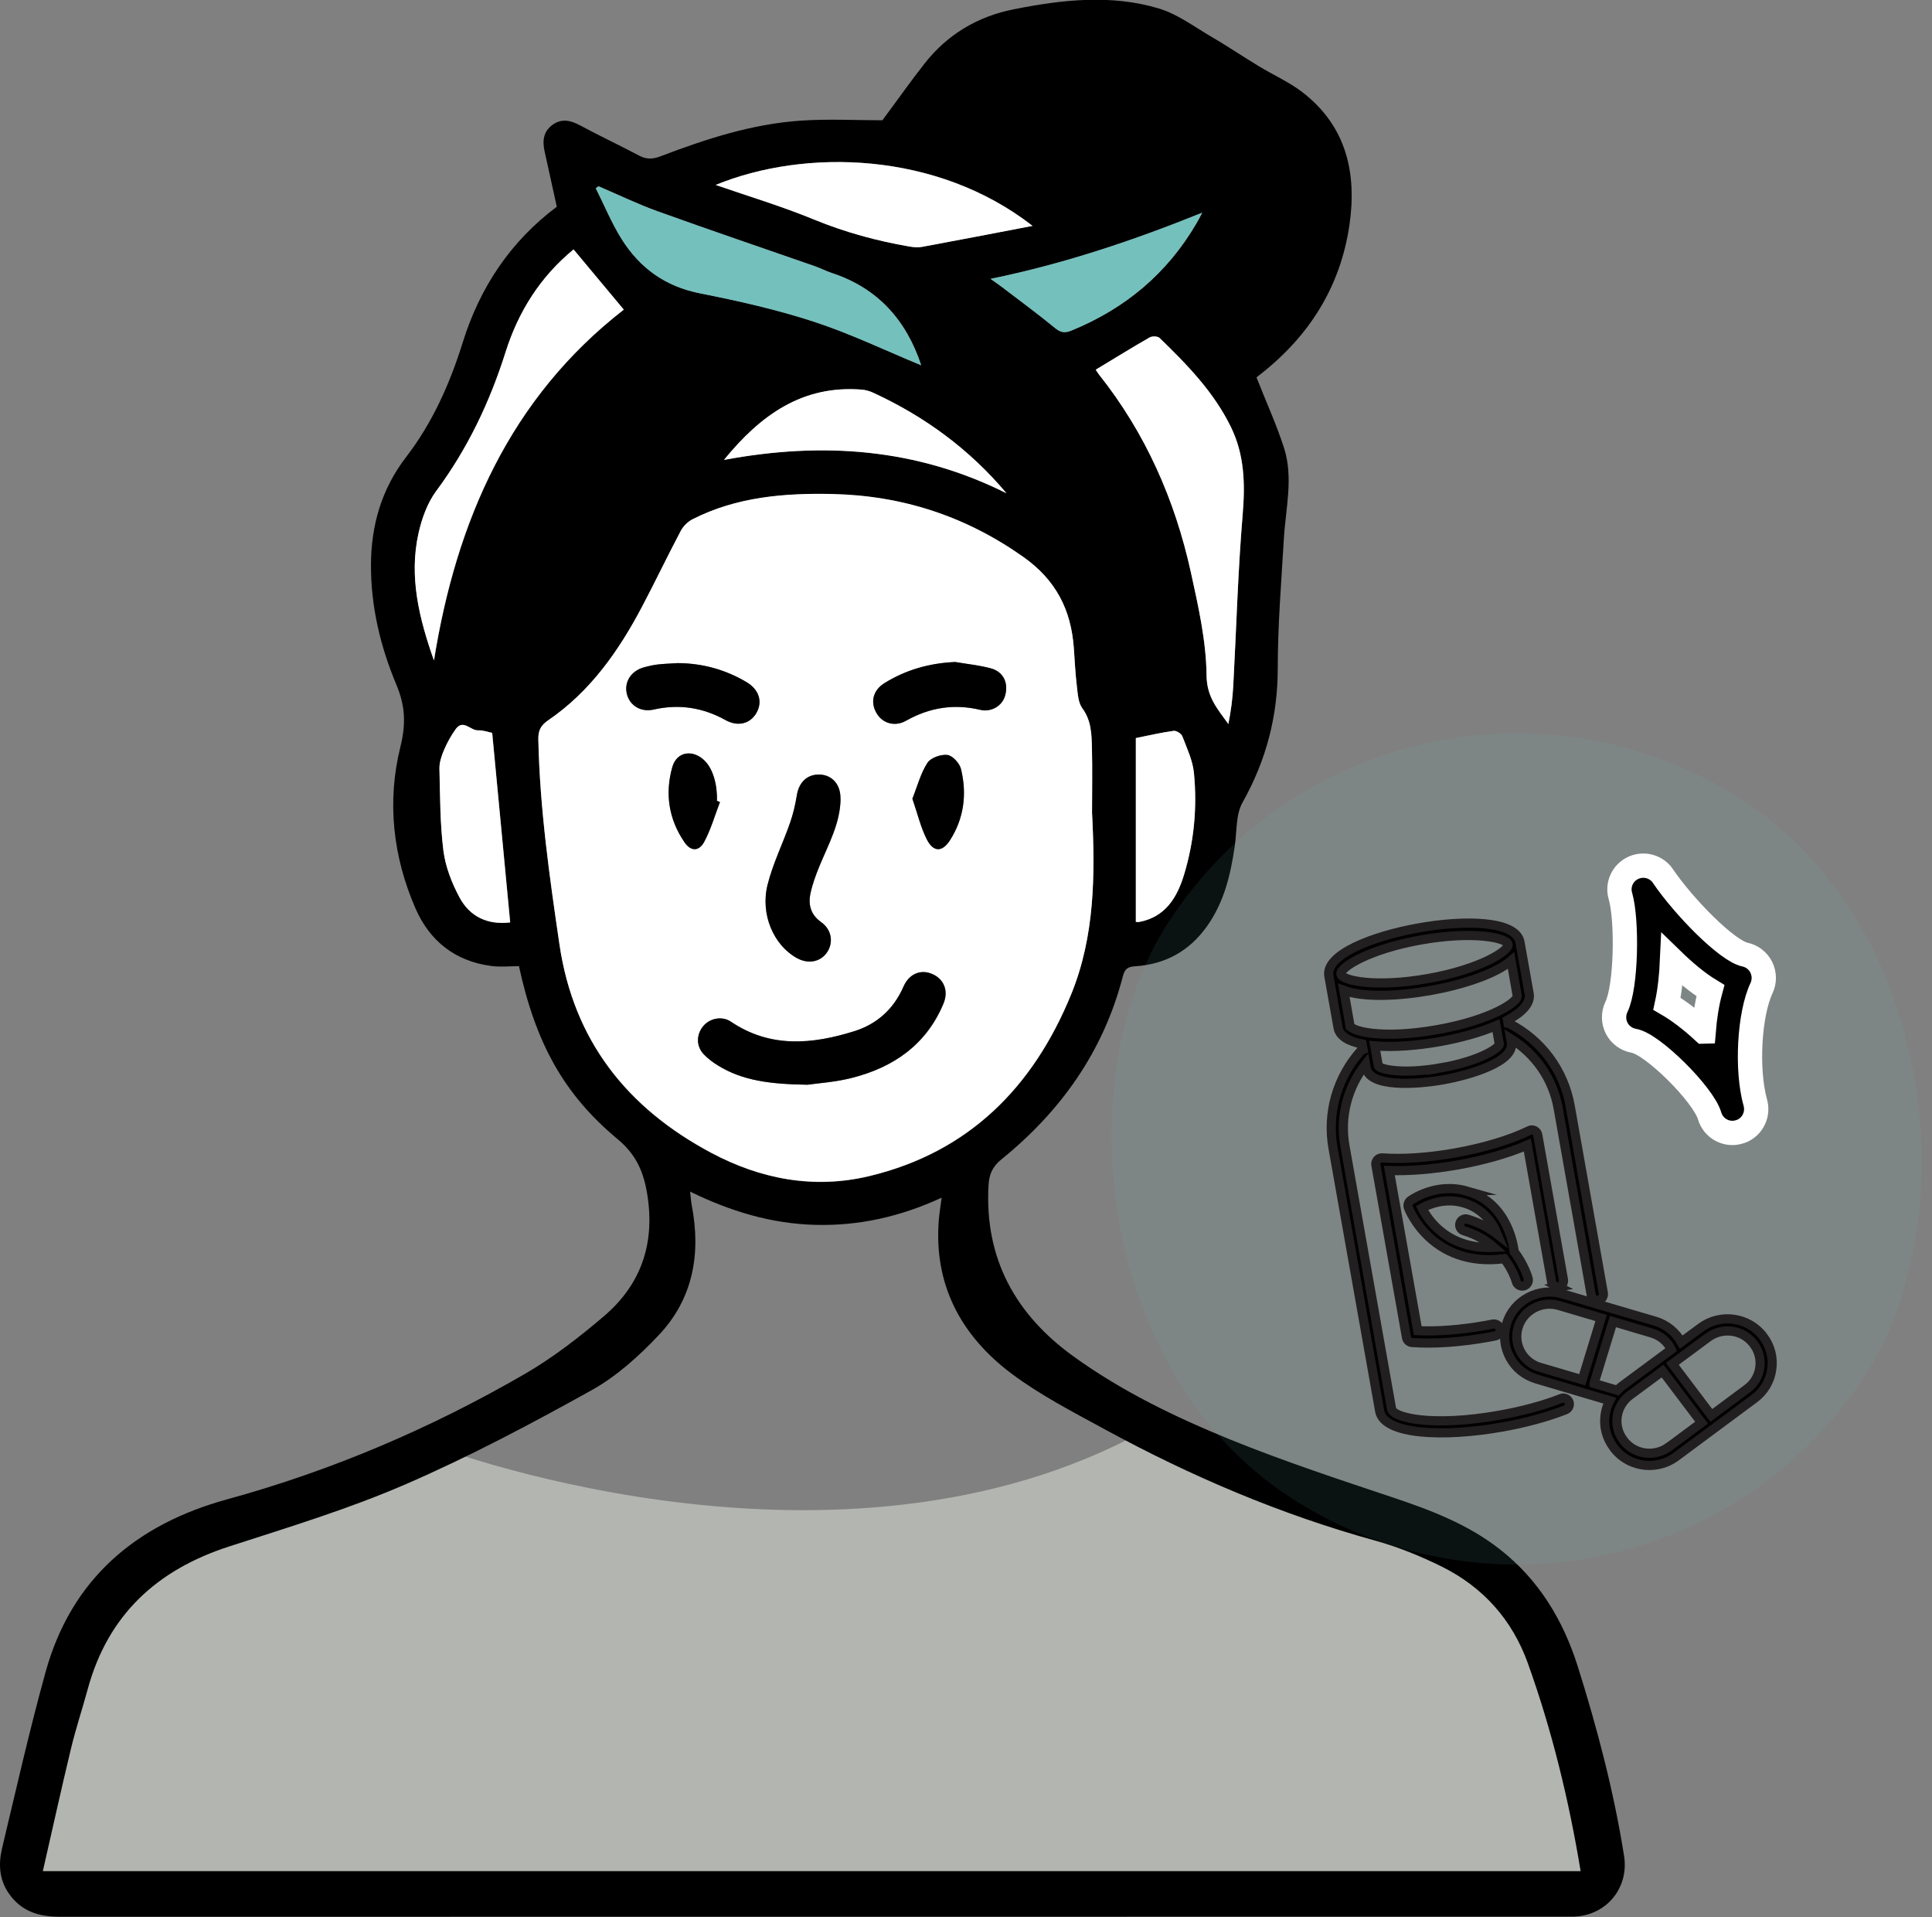 <?xml version="1.0" encoding="UTF-8"?><svg id="_圖層_2" xmlns="http://www.w3.org/2000/svg" viewBox="0 0 168.53 167.21"><rect x="0" y="0" width="168.53" height="167.21" fill="#808080" stroke="none"/><defs><style>.cls-1{opacity:.1;}.cls-1,.cls-2,.cls-3,.cls-4,.cls-5{stroke-width:0px;}.cls-1,.cls-3{fill:#74c0bd;}.cls-6{stroke:#221f20;stroke-width:.8px;}.cls-6,.cls-7{stroke-miterlimit:10;}.cls-4{fill:#b3b5b0;}.cls-5{fill:#fff;}.cls-7{stroke:#fff;stroke-width:2.12px;}</style></defs><g id="_圖層_1-2"><path class="cls-4" d="m37.24,125.88s34.34,13.41,61.39-.47l13.41,4.7,13.88,4.94,8.47,7.29,4.94,17.17v5.88l-7.53.47-53.15.47-62.33-.24-14.58-.47-1.18-2.12,3.76-12.47,3.06-11.05,5.64-4.23,24.23-9.88Z"/><g id="_90XeCg"><path class="cls-2" d="m45.25,84.26c-.85,0-1.64.09-2.41-.02-3.13-.41-5.35-2.17-6.59-5-1.98-4.54-2.51-9.35-1.32-14.12.5-2.02.41-3.6-.36-5.42-1.39-3.32-2.22-6.8-2.21-10.43.01-3.47.93-6.64,3.08-9.43,2.29-2.98,3.8-6.38,4.91-9.93,1.51-4.86,4.18-8.85,8.22-11.88-.36-1.65-.71-3.25-1.07-4.86-.2-.91-.09-1.73.72-2.3.81-.57,1.59-.36,2.41.08,1.69.91,3.44,1.73,5.14,2.63.64.34,1.2.3,1.85.05,3.96-1.51,7.98-2.82,12.24-3.11,2.44-.16,4.9-.03,7.11-.03,1.29-1.73,2.45-3.38,3.69-4.96,1.99-2.53,4.61-4.09,7.77-4.72,4.22-.84,8.48-1.32,12.66-.07,1.63.49,3.08,1.59,4.59,2.47,1.39.81,2.72,1.71,4.09,2.54,1.26.77,2.64,1.38,3.8,2.26,3.87,2.96,4.81,7.06,4.14,11.63-.79,5.39-3.52,9.69-7.8,13.03-.11.08-.22.17-.32.26-.05.04-.07.12.01-.03.84,2.14,1.74,4.1,2.4,6.14.85,2.64.14,5.32-.01,7.99-.22,3.74-.53,7.49-.53,11.23,0,4.21-1.01,8.05-3.07,11.72-.6,1.06-.49,2.52-.68,3.8-.36,2.5-.93,4.91-2.43,7.01-1.54,2.16-3.64,3.31-6.26,3.48-.67.04-.91.24-1.08.9-1.69,6.53-5.41,11.75-10.6,15.95-.8.65-1.06,1.34-1.11,2.26-.36,6.38,2.36,11.27,7.41,14.91,4.22,3.05,8.92,5.32,13.72,7.27,4.61,1.87,9.34,3.43,14.07,5.01,3.35,1.12,6.61,2.35,9.41,4.55,3.4,2.66,5.52,6.18,6.8,10.24,1.7,5.41,3.14,10.89,4.03,16.5.44,2.8-1.56,5.21-4.4,5.29-.24,0-.48,0-.72,0-43.78,0-87.56,0-131.34.01-1.85,0-3.38-.48-4.46-2.06-.82-1.2-.89-2.53-.58-3.87,1.23-5.14,2.39-10.3,3.8-15.39,2.25-8.16,7.91-12.91,15.87-15.09,9.14-2.51,17.78-6.2,25.96-10.94,2.45-1.42,4.73-3.19,6.89-5.03,3.17-2.71,4.43-6.2,3.8-10.43-.31-2.06-.93-3.6-2.62-5.01-4.67-3.88-7.15-8.36-8.61-15.12ZM3.74,163.18h134.14c-1.03-6.23-2.5-12.26-4.6-18.12-1.36-3.79-3.9-6.64-7.5-8.43-1.84-.91-3.77-1.7-5.74-2.25-8.3-2.29-16.15-5.63-23.69-9.74-2.77-1.51-5.61-2.97-8.12-4.85-4.4-3.31-6.81-7.76-6.33-13.46.05-.57.14-1.13.24-1.88-3.6,1.66-7.22,2.47-11.03,2.37-3.82-.1-7.4-1.18-10.91-2.9.06.51.08.85.14,1.19.82,4.23.12,8.16-2.88,11.33-1.73,1.83-3.69,3.6-5.87,4.81-5.31,2.95-10.7,5.81-16.27,8.22-4.97,2.15-10.18,3.73-15.34,5.4-6.3,2.04-10.57,5.97-12.33,12.45-.47,1.72-1.03,3.41-1.45,5.14-.85,3.53-1.63,7.08-2.46,10.71Zm91.52-92.31c0-1.89.03-3.78-.01-5.67-.03-1.19-.06-2.36-.84-3.42-.37-.5-.39-1.3-.48-1.97-.13-1.09-.18-2.19-.26-3.29-.24-3.32-1.55-5.92-4.4-7.93-5.04-3.57-10.57-5.36-16.68-5.49-4.19-.09-8.33.25-12.16,2.19-.42.21-.83.61-1.05,1.03-1.16,2.18-2.22,4.42-3.37,6.6-2.05,3.87-4.52,7.41-8.2,9.92-.66.45-.87.91-.85,1.68.13,6,.97,11.92,1.84,17.84,1.23,8.4,5.89,14.28,13.24,18.19,4.34,2.31,8.98,3.18,13.79,2.03,8.68-2.08,14.3-7.76,17.6-15.83,2.08-5.07,2.1-10.48,1.83-15.86Zm.32-38.62c.07.11.17.28.3.44,4.05,5.1,6.61,10.91,8,17.22.65,2.97,1.34,6,1.37,9.01.02,1.91.97,2.94,1.9,4.23.23-1.13.37-2.24.43-3.36.27-4.97.41-9.96.82-14.92.22-2.67.17-5.2-1.03-7.63-1.5-3.05-3.82-5.44-6.22-7.76-.16-.16-.64-.17-.86-.05-1.57.9-3.12,1.86-4.71,2.82Zm-57.72,25.37c1.95-12.22,6.67-22.93,16.56-30.61-1.49-1.78-2.92-3.5-4.38-5.25-2.88,2.37-4.8,5.38-5.93,8.95-1.38,4.35-3.31,8.42-6.05,12.12-.77,1.04-1.26,2.38-1.54,3.66-.86,3.82.06,7.49,1.35,11.14Zm42.5-25.76c-1.28-3.88-3.74-6.72-7.78-8.05-.52-.17-1.01-.43-1.53-.61-4.56-1.59-9.14-3.14-13.69-4.78-1.75-.63-3.43-1.45-5.15-2.18-.08.06-.16.11-.24.17.74,1.49,1.38,3.04,2.26,4.44,1.58,2.51,3.79,4.12,6.81,4.72,3.36.67,6.72,1.42,9.96,2.48,3.21,1.05,6.27,2.53,9.36,3.8Zm9.72-12.16c-8.36-6.52-19.87-6.76-27.65-3.58,2.87,1,5.8,1.88,8.61,3.03,2.68,1.11,5.44,1.85,8.28,2.34.37.06.76.1,1.12.03,3.13-.58,6.25-1.18,9.64-1.83Zm-2.28,23.32c-3.23-3.84-7.14-6.7-11.63-8.77-.31-.14-.65-.25-.98-.27-5.2-.41-8.85,2.22-12.04,6.13,8.63-1.62,16.83-1.01,24.65,2.91Zm-43.29,37.43c-.53-5.57-1.05-11.02-1.57-16.53-.36-.07-.8-.24-1.23-.22-.66.03-1.29-1-1.94-.12-.42.57-.77,1.22-1.05,1.88-.21.5-.4,1.06-.38,1.59.06,2.39.05,4.8.35,7.17.18,1.39.73,2.8,1.4,4.05.9,1.68,2.45,2.42,4.43,2.18Zm41.9-56.13c.42.3.69.48.95.68,1.56,1.19,3.14,2.35,4.65,3.59.5.41.86.48,1.45.24,4.68-1.92,8.36-4.98,10.91-9.36.18-.3.33-.61.5-.92-6,2.42-12.02,4.45-18.46,5.77Zm12.67,56.07c.06,0,.19.02.32,0,2.27-.44,3.29-2.14,3.88-4.1.88-2.88,1.16-5.87.87-8.87-.11-1.09-.61-2.16-1.01-3.21-.09-.23-.52-.51-.76-.48-1.11.15-2.2.41-3.3.63v16.02Z"/><path class="cls-5" d="m95.26,70.87c.28,5.38.25,10.79-1.83,15.86-3.3,8.07-8.92,13.75-17.6,15.83-4.81,1.15-9.45.28-13.79-2.03-7.34-3.91-12.01-9.79-13.24-18.19-.87-5.92-1.71-11.84-1.84-17.84-.02-.77.19-1.23.85-1.68,3.68-2.51,6.16-6.05,8.2-9.92,1.15-2.18,2.22-4.42,3.37-6.6.22-.42.63-.82,1.05-1.03,3.83-1.94,7.97-2.28,12.16-2.19,6.11.13,11.64,1.93,16.68,5.49,2.84,2.01,4.16,4.61,4.4,7.93.08,1.1.13,2.2.26,3.29.08.67.11,1.47.48,1.97.78,1.06.81,2.23.84,3.42.05,1.89.01,3.78.01,5.67Zm-24.81,23.73c.8-.12,2.36-.21,3.85-.59,3.64-.91,6.51-2.89,8.01-6.48.46-1.11.05-2.14-.96-2.58-1.01-.44-2.03-.03-2.52,1.09-.85,1.95-2.31,3.27-4.29,3.89-3.68,1.15-7.33,1.49-10.77-.83-.78-.52-1.85-.3-2.42.4-.61.74-.62,1.74.05,2.44.35.37.77.69,1.21.96,2.18,1.36,4.62,1.65,7.86,1.7Zm2.87-24.9c.04-1.21-.66-2.07-1.74-2.14-1.13-.07-1.89.65-2.07,1.84-.12.81-.32,1.61-.59,2.38-.63,1.81-1.5,3.55-1.96,5.4-.65,2.59.54,5.26,2.54,6.37,1,.56,2.07.36,2.65-.49.58-.85.4-1.99-.51-2.63-.92-.65-1.15-1.53-.93-2.53.17-.8.46-1.58.77-2.34.78-1.9,1.81-3.72,1.85-5.85Zm-14.2-11.87c-.58.04-1.17.06-1.75.12-.41.05-.81.14-1.21.25-1.14.33-1.74,1.31-1.47,2.35.26,1,1.21,1.59,2.33,1.33,2.22-.5,4.29-.18,6.27.92,1.08.6,2.14.32,2.69-.62.57-.99.23-2.05-.87-2.7-1.85-1.09-3.84-1.63-5.99-1.65Zm24.2-.09c-2.24.1-4.3.68-6.18,1.85-.99.62-1.23,1.65-.69,2.59.52.91,1.6,1.24,2.59.68,2.04-1.15,4.17-1.49,6.46-.95,1,.24,1.94-.36,2.18-1.25.3-1.08-.15-2.06-1.23-2.36-1.02-.28-2.08-.38-3.13-.56Zm-3.73,11.92c.43,1.25.71,2.45,1.25,3.53.56,1.13,1.34,1.15,2.02.1,1.23-1.91,1.5-4.04.97-6.22-.12-.5-.73-1.17-1.18-1.23-.56-.07-1.46.24-1.75.69-.59.91-.87,2.02-1.31,3.12Zm-16.79.3c-.09-.03-.17-.07-.26-.1.04-1.45-.35-2.75-1.03-3.46-1.01-1.05-2.46-.87-2.86.5-.66,2.31-.32,4.56,1.06,6.57.55.8,1.26.81,1.72-.04.59-1.09.93-2.3,1.37-3.46Z"/><path class="cls-5" d="m95.58,32.24c1.59-.96,3.14-1.92,4.71-2.82.22-.12.7-.11.86.05,2.4,2.32,4.73,4.71,6.22,7.76,1.19,2.44,1.25,4.96,1.03,7.63-.42,4.96-.55,9.95-.82,14.92-.06,1.12-.2,2.23-.43,3.36-.92-1.3-1.88-2.33-1.9-4.23-.03-3.01-.72-6.04-1.37-9.01-1.39-6.31-3.95-12.13-8-17.22-.12-.15-.22-.33-.3-.44Z"/><path class="cls-5" d="m37.86,57.62c-1.29-3.65-2.21-7.31-1.35-11.14.29-1.28.77-2.62,1.54-3.66,2.74-3.69,4.68-7.77,6.05-12.12,1.13-3.57,3.05-6.58,5.93-8.95,1.46,1.75,2.9,3.47,4.38,5.25-9.9,7.69-14.61,18.39-16.56,30.61Z"/><path class="cls-3" d="m80.36,31.86c-3.09-1.27-6.15-2.75-9.36-3.8-3.25-1.06-6.61-1.82-9.96-2.48-3.02-.6-5.23-2.21-6.81-4.72-.88-1.4-1.51-2.96-2.26-4.44.08-.06.16-.11.24-.17,1.71.73,3.4,1.55,5.15,2.18,4.55,1.64,9.12,3.19,13.69,4.78.52.18,1.01.44,1.53.61,4.04,1.33,6.5,4.17,7.78,8.05Z"/><path class="cls-5" d="m90.08,19.7c-3.38.65-6.51,1.25-9.64,1.83-.36.07-.76.03-1.12-.03-2.84-.49-5.59-1.24-8.28-2.34-2.81-1.16-5.74-2.04-8.61-3.03,7.78-3.19,19.29-2.94,27.65,3.58Z"/><path class="cls-5" d="m87.8,43.02c-7.82-3.92-16.02-4.52-24.65-2.91,3.19-3.91,6.84-6.55,12.04-6.13.33.03.68.13.98.27,4.49,2.07,8.39,4.92,11.63,8.77Z"/><path class="cls-5" d="m44.51,80.44c-1.98.24-3.53-.5-4.43-2.18-.67-1.25-1.22-2.66-1.4-4.05-.3-2.37-.29-4.78-.35-7.17-.01-.53.17-1.09.38-1.59.28-.66.63-1.3,1.05-1.88.65-.88,1.28.15,1.94.12.43-.02.87.15,1.23.22.52,5.51,1.04,10.97,1.57,16.53Z"/><path class="cls-3" d="m86.41,24.32c6.44-1.32,12.46-3.35,18.46-5.77-.16.31-.32.62-.5.92-2.55,4.38-6.23,7.45-10.91,9.36-.59.24-.96.17-1.45-.24-1.51-1.24-3.09-2.4-4.65-3.59-.26-.2-.54-.38-.95-.68Z"/><path class="cls-5" d="m99.08,80.39v-16.02c1.1-.22,2.19-.48,3.3-.63.24-.03.67.24.76.48.4,1.05.91,2.11,1.01,3.21.29,3,.01,5.98-.87,8.87-.6,1.96-1.61,3.66-3.88,4.1-.13.02-.26,0-.32,0Z"/><path class="cls-2" d="m70.45,94.6c-3.24-.05-5.68-.34-7.86-1.7-.43-.27-.86-.59-1.21-.96-.66-.71-.65-1.7-.05-2.44.57-.7,1.65-.92,2.42-.4,3.44,2.32,7.1,1.98,10.77.83,1.98-.62,3.44-1.94,4.29-3.89.49-1.12,1.51-1.54,2.52-1.09,1.01.44,1.43,1.47.96,2.58-1.5,3.59-4.37,5.56-8.01,6.48-1.49.37-3.05.47-3.85.59Z"/><path class="cls-2" d="m73.32,69.7c-.04,2.14-1.07,3.95-1.85,5.85-.31.76-.6,1.54-.77,2.34-.22,1,.01,1.88.93,2.53.92.65,1.09,1.78.51,2.63-.58.85-1.65,1.05-2.65.49-1.99-1.11-3.18-3.78-2.54-6.37.46-1.85,1.33-3.59,1.96-5.4.27-.77.46-1.58.59-2.38.18-1.19.94-1.91,2.07-1.84,1.08.07,1.78.94,1.74,2.14Z"/><path class="cls-2" d="m59.12,57.83c2.15.01,4.14.56,5.99,1.65,1.1.65,1.44,1.71.87,2.7-.54.94-1.61,1.22-2.69.62-1.98-1.1-4.05-1.42-6.27-.92-1.11.25-2.07-.34-2.33-1.33-.27-1.04.33-2.03,1.47-2.35.4-.11.8-.2,1.21-.25.58-.07,1.16-.08,1.75-.12Z"/><path class="cls-2" d="m83.32,57.73c1.04.18,2.11.28,3.13.56,1.09.3,1.53,1.27,1.23,2.36-.24.89-1.19,1.48-2.18,1.25-2.29-.54-4.42-.2-6.46.95-.99.56-2.08.23-2.59-.68-.54-.94-.3-1.97.69-2.59,1.88-1.17,3.94-1.75,6.18-1.85Z"/><path class="cls-2" d="m79.59,69.65c.44-1.1.72-2.21,1.31-3.12.29-.45,1.18-.76,1.75-.69.45.06,1.06.73,1.18,1.23.53,2.18.26,4.31-.97,6.22-.68,1.05-1.45,1.03-2.02-.1-.54-1.08-.82-2.29-1.25-3.53Z"/><path class="cls-2" d="m62.8,69.95c-.45,1.16-.79,2.38-1.37,3.46-.46.85-1.17.85-1.72.04-1.38-2.01-1.72-4.25-1.06-6.57.39-1.37,1.84-1.56,2.86-.5.68.71,1.07,2.01,1.03,3.46.09.03.17.07.26.1Z"/></g><rect class="cls-1" x="96.04" y="63.96" width="72.48" height="72.48" rx="36.24" ry="36.24" transform="translate(76.23 -55.99) rotate(33.11)"/><path class="cls-6" d="m153.8,116.55c-1.28-1.69-3.71-2.04-5.43-.77l-1.71,1.26c-.49-.87-1.3-1.53-2.28-1.82l-3.88-1.14h0s-4.21-1.24-4.21-1.24c-2.06-.61-4.25.56-4.87,2.6-.3.99-.2,2.03.29,2.94.49.92,1.32,1.58,2.32,1.88l6.39,1.89c-.2.38-.34.79-.4,1.23-.15,1.01.11,2.02.73,2.84h0s.03.05.03.05c.91,1.2,2.39,1.72,3.79,1.47.58-.1,1.14-.34,1.64-.71l6.82-5.06c.84-.62,1.38-1.52,1.52-2.55.15-1.01-.11-2.02-.73-2.84l-.03-.05Zm-19.47,2.7c-.73-.22-1.33-.7-1.69-1.37-.35-.66-.43-1.41-.21-2.13.45-1.49,2.05-2.34,3.55-1.9l3.69,1.09-1.65,5.39-3.7-1.09Zm4.72,1.39l1.65-5.39,3.37,1c.76.22,1.38.74,1.72,1.44l-.98.73h0s-3.27,2.42-3.27,2.42c-.17.12-.32.26-.46.41l-2.03-.6Zm6.53,5.54c-1.25.92-3.02.68-3.95-.55l-.03-.05c-.45-.59-.63-1.32-.53-2.05.11-.74.5-1.4,1.11-1.85l2.85-2.11,3.4,4.5-2.84,2.11Zm7.93-6.9c-.11.74-.5,1.4-1.11,1.84l-3.12,2.32-3.4-4.5,3.12-2.31c1.25-.92,3.02-.68,3.95.55l.03.04c.45.59.63,1.32.53,2.05Z"/><path class="cls-6" d="m136.16,121.97c-1.54.6-3.39,1.1-5.37,1.45-5.92,1.05-9.27.21-9.4-.54l-4.07-22.94c-.45-2.54.21-5.1,1.8-7.12l.06.33c.3,1.69,4.36,1.44,6.71,1.02s6.25-1.57,5.95-3.26l-.06-.33c2.19,1.36,3.69,3.53,4.14,6.07l2.89,16.31c.05.29.33.48.62.43s.48-.33.43-.62l-2.89-16.31c-.55-3.08-2.46-5.69-5.25-7.16-.06-.03-.12-.04-.17-.05l-.05-.28c1.26-.68,2.04-1.47,1.89-2.31l-.8-4.49c-.33-1.88-4.81-1.97-8.82-1.25-4.02.71-8.19,2.33-7.85,4.21l.8,4.49c.13.74.93,1.2,2.1,1.43l.09.48c-.08.03-.16.07-.23.14-2.06,2.33-2.94,5.41-2.4,8.45l4.07,22.94c.37,2.09,5.63,2.29,10.64,1.4,2.04-.36,3.97-.88,5.57-1.51.27-.11.41-.42.3-.69-.11-.27-.42-.41-.69-.3h0Zm-10.45-28.85c-3.45.61-5.32.12-5.48-.16l-.31-1.75c1.63.14,3.68-.02,5.61-.36,1.76-.31,3.54-.79,4.97-1.4l.29,1.63c-.05.33-1.63,1.43-5.09,2.05h0Zm-1.75-11.15c4.52-.8,7.49-.2,7.59.39s-2.47,2.18-6.99,2.98-7.49.2-7.59-.39,2.47-2.18,6.99-2.98h0Zm-6.2,7.47l-.54-3.07c1.68.63,4.71.52,7.53.02,2.81-.5,5.69-1.44,7.06-2.61l.54,3.07c.09.5-2.19,2.1-7,2.95-4.81.85-7.5.13-7.59-.36h0Z"/><path class="cls-6" d="m135.95,112.22c.29-.05.48-.33.43-.62l-2.24-12.62c-.03-.16-.13-.31-.28-.38-.15-.08-.32-.08-.47,0-1.66.81-3.95,1.5-6.47,1.95-2.32.41-4.57.56-6.34.43-.16-.01-.32.05-.43.17-.11.12-.16.29-.13.45l2.67,15.04c.04.24.24.42.48.44,1.86.14,4.21-.02,6.61-.45.22-.04.43-.08.64-.12.29-.06.48-.34.42-.62-.06-.29-.32-.46-.62-.42-.2.04-.41.08-.62.12-2.14.38-4.23.54-5.93.46l-2.48-13.97c1.74.06,3.81-.11,5.93-.48,2.31-.41,4.45-1.02,6.11-1.74l2.12,11.94c.05.29.33.48.62.43h0Z"/><path class="cls-6" d="m127.95,103.87c-2.7-.77-4.82.77-4.91.83-.19.14-.26.39-.19.61.02.05,1.97,5.28,8.37,4.46.77,1.01,1.03,1.93,1.05,2,.07.27.34.43.61.38.02,0,.03,0,.05-.01.28-.08.45-.37.37-.65-.02-.08-.33-1.16-1.22-2.34,0,0,0,0,0-.01-.02-.17-.42-4.21-4.14-5.27Zm.06,2.45c-.28-.08-.58.08-.66.36-.08.28.08.58.36.66,1.11.33,1.96.86,2.62,1.45-4.06.19-5.78-2.42-6.29-3.44.63-.34,2.02-.91,3.63-.45,1.67.48,2.52,1.71,2.95,2.75-.69-.53-1.55-1.01-2.6-1.32Z"/><path class="cls-7" d="m145.06,76.4c-.57-.84-1.67-1.14-2.6-.71-.92.43-1.4,1.47-1.11,2.45.61,2.13.52,7.89-.35,9.68-.28.59-.27,1.28.03,1.86.3.58.86.98,1.5,1.09,1.61.27,6.05,4.67,6.6,6.54.32,1.1,1.47,1.73,2.56,1.41.08-.02.16-.05.24-.08.95-.4,1.47-1.45,1.19-2.47-.8-2.85-.54-7.71.54-10,.27-.57.26-1.24-.02-1.81s-.81-.98-1.43-1.11c-1.55-.33-5.29-4.11-7.16-6.86h0Zm3.54,13.56c-1.04-.96-2.15-1.82-3.19-2.42.25-1.16.39-2.49.45-3.84,1.06,1.03,2.2,2,3.34,2.69-.3,1.11-.49,2.33-.59,3.57h0Z"/></g></svg>